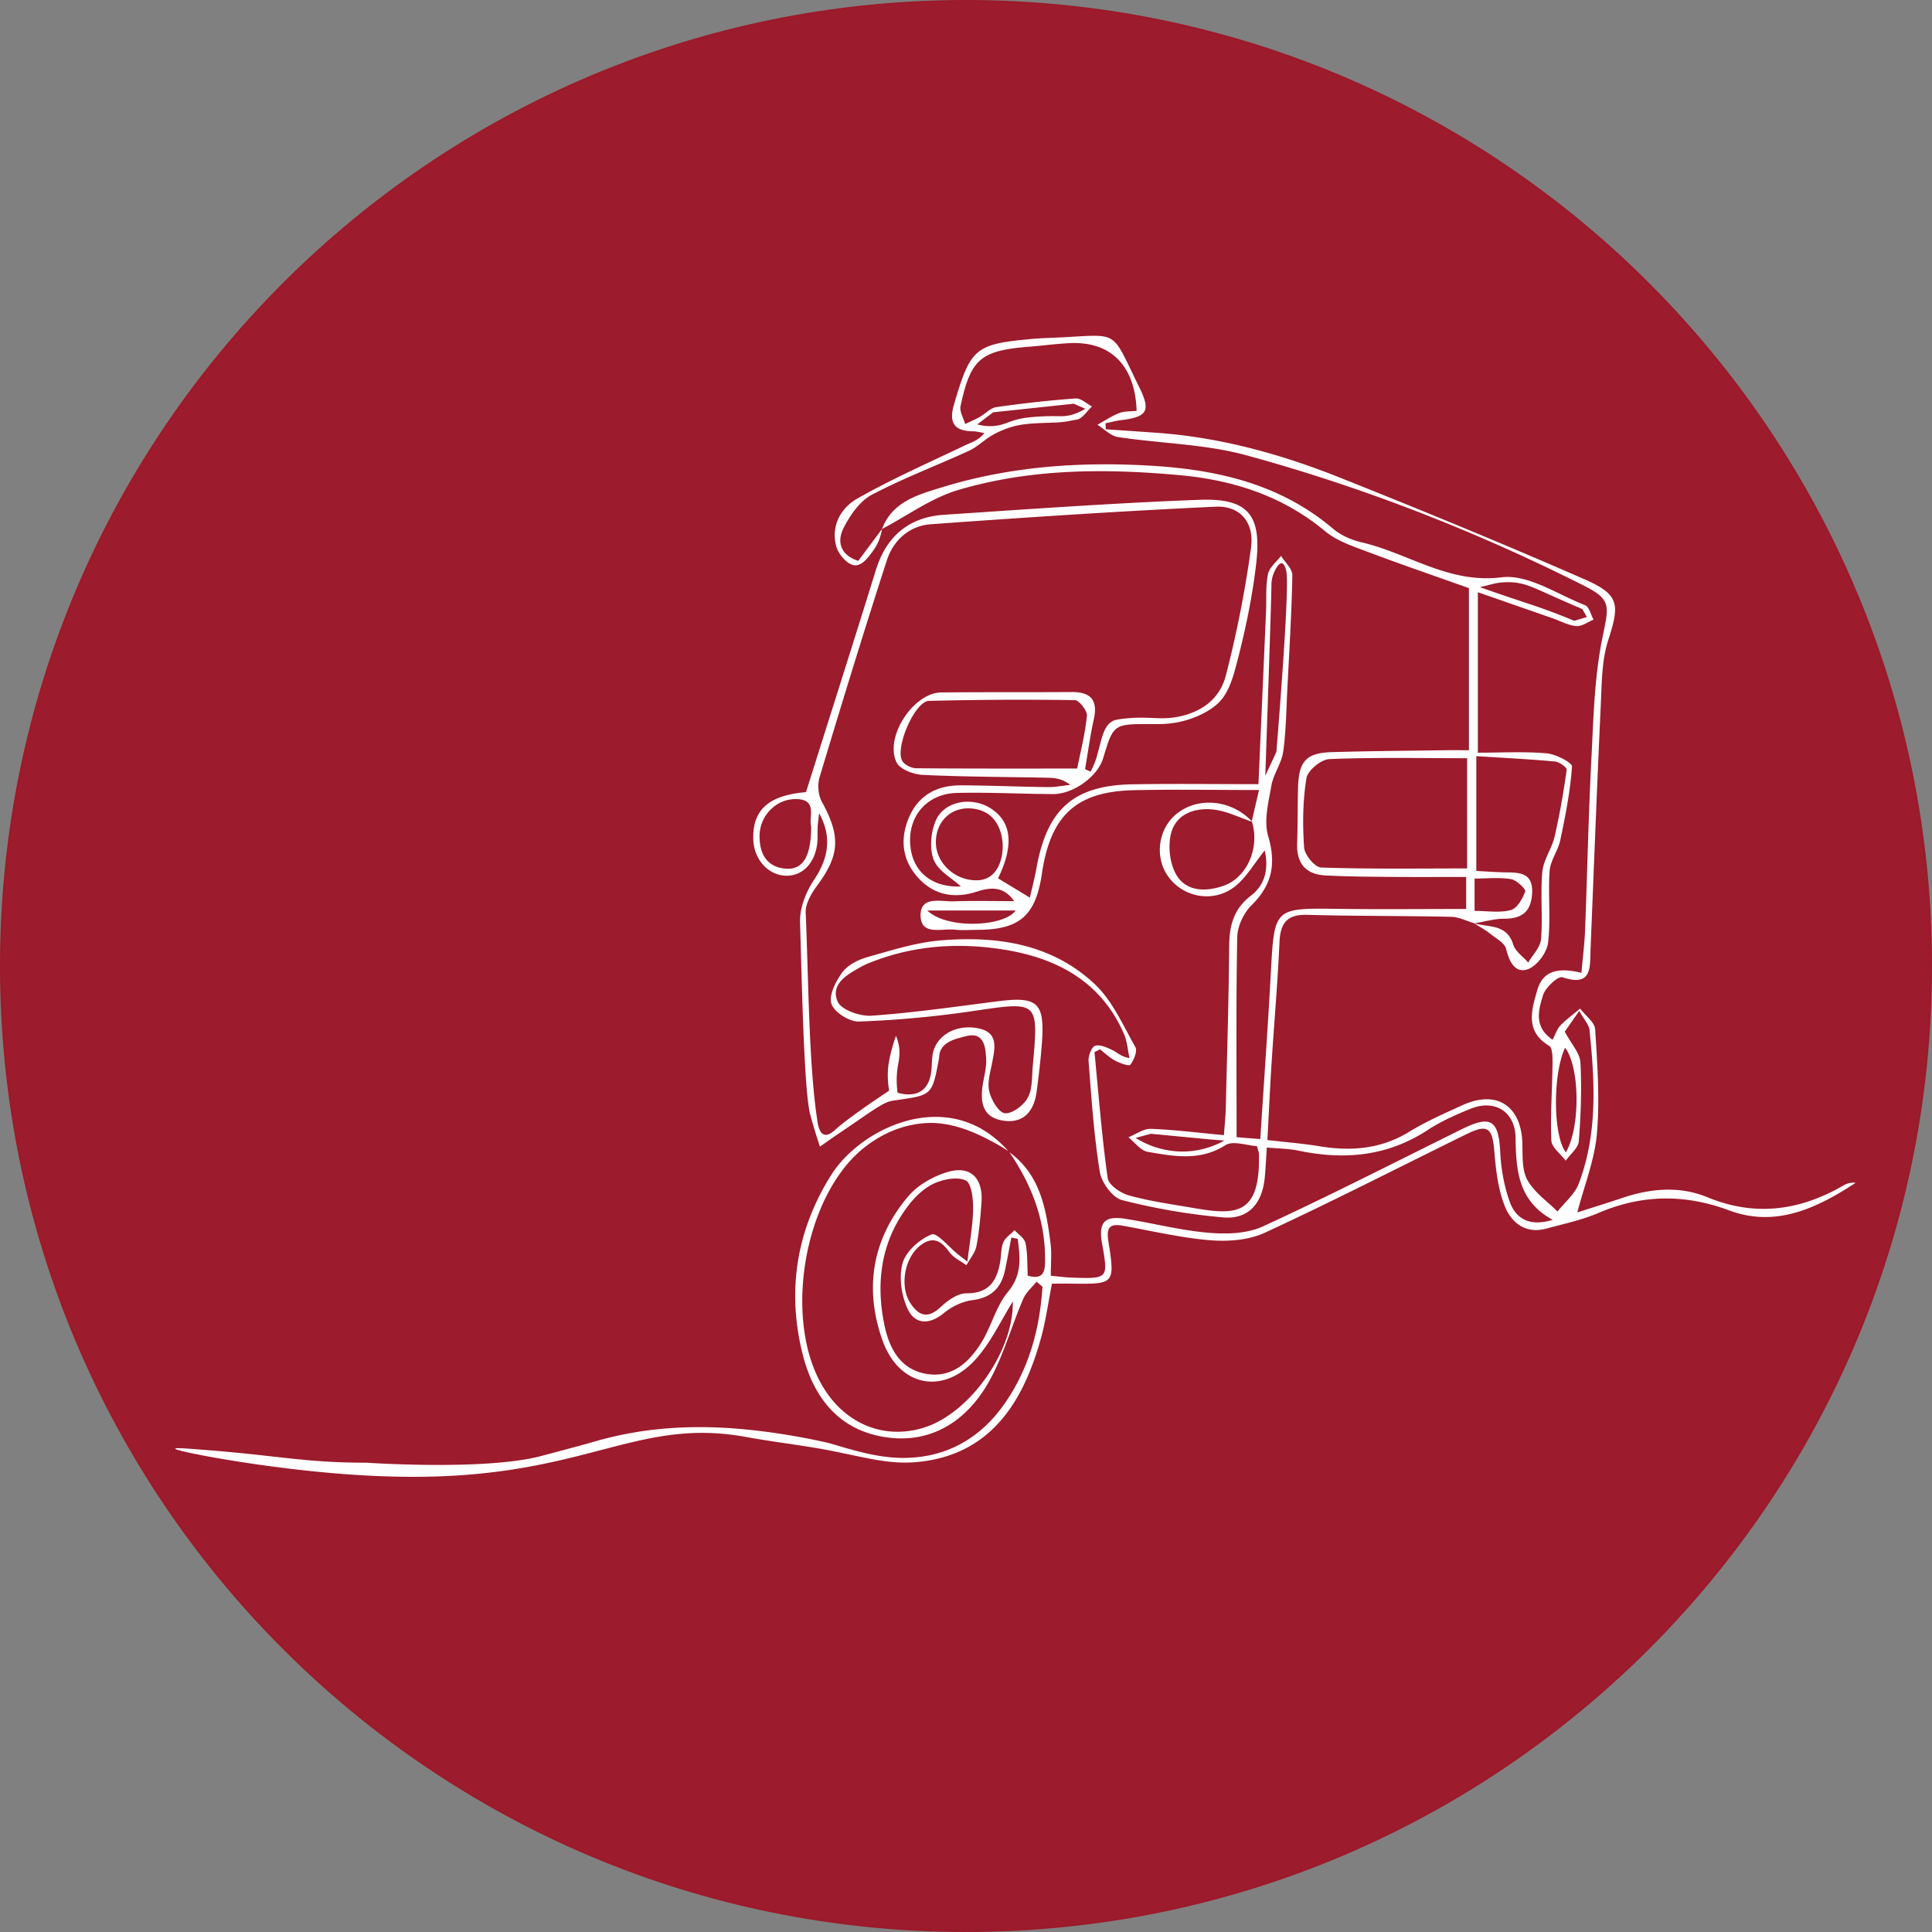 <?xml version="1.0" encoding="UTF-8"?>
<svg data-bbox="0.109 0.109 199.782 199.782" xmlns="http://www.w3.org/2000/svg" viewBox="0 0 200 200" height="755.906" width="200mm" data-type="ugc">
    <rect x="0" y="0" width="200" height="200" fill="#808080" stroke="none"/>
    <g>
        <defs>
            <clipPath id="0b71bcb1-1c41-4668-bd75-09758a538832" clipPathUnits="userSpaceOnUse">
                <path d="M-888.67 509.077H301.881v-841.89H-888.67Z"/>
            </clipPath>
        </defs>
        <path fill="#9c1b2c" stroke="#9c1a2a" stroke-width=".218" d="M199.891 100c0 55.168-44.723 99.891-99.891 99.891S.109 155.168.109 100 44.832.109 100 .109 199.891 44.832 199.891 100z"/>
        <path clip-path="url(#0b71bcb1-1c41-4668-bd75-09758a538832)" transform="matrix(.393 0 0 -.4 104.327 133.755)" d="M0 0c-3.141-3.709-4.344-8.989-7.025-13.177-3.25-5.078-7.755-9.086-14.361-8.005-6.928 1.134-9.851 6.599-11.134 12.75-2.312 11.08-.822 21.619 6.288 30.785 1.794 2.313 4.177 4.565 6.787 5.739 2.509 1.128 6.124 1.825 8.369.792 1.492-.688 1.979-4.757 1.942-7.299-.062-4.298-.895-8.585-1.501-13.69-1.325.993-1.896 1.406-2.451 1.839-2.389 1.861-5.575 5.747-6.996 5.182-3.132-1.244-6.727-4.336-7.622-7.406-1.043-3.577-.323-8.366 1.309-11.842 1.905-4.056 5.685-4.231 9.543-1.11 2.072 1.676 4.869 3.017 7.483 3.341 4.957.613 7.634 3.118 8.636 7.769C-.129 8.474.379 11.301.93 14.119l1.684-.337C3.244 8.955 3.829 4.521 0 0m53.334 39.501 3.718-.294c-2.03-1.095-5.909-2.817-10.957-2.837a23.7 23.7 0 0 0-7.924 1.37 23.8 23.8 0 0 0-4.5 2.152l4.011 1.076zM2.06 98.748c-2.888-4.141-17.935-4.991-23.265 0zm16.215 36.743c-14.429 0-28.389-.042-42.347.074-1.227.01-2.875.737-3.59 1.686-2.336 3.1 3.09 15.66 6.919 15.751 12.79.301 25.589.386 38.379.192 1.151-.017 3.326-2.74 3.201-4.03-.455-4.697-1.684-9.319-2.562-13.673m30.121-113.65c-5.531.938-11.126 1.697-16.515 3.179-2.177.598-5.316 2.705-5.57 4.476-1.55 10.814-2.396 21.729-3.477 32.61l1.454.71c1.317-.993 2.537-2.175 3.981-2.922 1.263-.653 3.673-1.505 4.012-1.065.931 1.209 1.91 3.553 1.33 4.559-3.258 5.647-6.06 12.019-10.709 16.31-11.33 10.457-25.756 12.518-40.526 11.319-6.501-.527-12.92-2.55-19.264-4.3-2.423-.668-5.173-1.983-6.622-3.882-1.754-2.298-3.68-5.979-2.951-8.224.703-2.168 4.737-4.681 7.222-4.594a276 276 0 0 1 29.905 2.689C8.14 75.246 8.124 75.472 6.581 58.51c-.254-2.791-.059-5.943-1.33-8.227-1.1-1.976-4.131-4.211-6.042-3.994-1.635.186-3.617 3.528-4.118 5.771-.532 2.386.392 5.141.871 7.699.7 3.729 1.469 7.446-3.71 8.487-5.962 1.198-11.298-1.895-12.072-6.912-.213-1.384-.166-2.807-.337-4.2-.208-1.697-.754-3.478-2.101-4.683-2.408-2.155-6.318-.996-6.777-.853-.37 2.718-.223 4.875 0 6.392.26 1.776.712 3.287.391 5.478a11.4 11.4 0 0 1-.813 2.851 44 44 0 0 1-1.144-3.634c-.157-.591-.56-2.101-.782-3.521-.238-1.521-.421-3.922.13-7.044-7.13-4.653-11.677-7.899-14.163-10.079-.499-.437-1.847-1.65-2.989-1.269-1.261.421-1.594 2.557-1.716 3.315-2.346 14.652-2.365 37.414-3.118 54.094-.102 2.267 1.452 4.929 2.928 6.889 6.075 8.066 6.336 12.826 1.3 21.891-.944 1.699-1.15 4.38-.574 6.264 5.743 18.762 11.582 37.498 17.721 56.133 1.738 5.275 5.978 8.962 11.581 9.358 24.984 1.765 49.983 3.403 75.002 4.541 6.493.296 10.267-4.07 9.342-10.679a284 284 0 0 0-6.599-32.905c-.448-1.705-1.213-3.716-2.977-5.724-3.951-4.498-10.182-5.232-11.912-5.372-3.729-.302-6.897.513-12.913-.294-1.036-.139-1.672-.261-2.352-.699-2.111-1.359-2.523-4.204-3.891-9.093-.214-.762-.538-1.496-.845-2.228-.227-.539-.51-1.054-.768-1.58l-1.449.651c.75 4.287 1.326 8.614 2.295 12.852 1.166 5.1-.872 7.135-5.848 7.102-11.444-.075-22.888.012-34.331-.103-7.303-.073-14.996-11.505-11.781-18.091.885-1.815 4.465-3.132 6.876-3.245 11.024-.52 22.072-.511 33.111-.743 1.908-.04 3.81-.323 5.789-1.841-1.975-.204-3.952-.603-5.924-.579-7.627.091-15.252.428-22.878.458-6.35.025-11.34-2.557-13.851-8.668-2.144-5.222-1.617-10.341 2.073-14.689 4.209-4.96 9.726-6.097 15.822-4.193 3.669 1.147 7.078 1.608 9.979-2.425-5.289 0-10.582.133-15.865-.048-3.359-.115-8.745 1.474-8.798-3.48-.06-5.563 5.594-3.457 9.046-3.853 1.982-.227 4.011-.048 6.018-.039 11.063.046 15.267 3.675 16.904 14.584 2.246 14.963 8.994 21.179 24.016 21.543 10.615.257 21.241.05 33.164.05l-1.909-8.063.005-.019c.062-.064.129-.12.189-.185l-.152.053c2.111-6.608-1.204-14.378-7.425-16.545-4.616-1.608-9.815-1.605-12.471 2.792-1.78 2.949-2.306 7.696-1.323 11.027 1.456 4.934 6.454 6.465 11.301 5.862 3.384-.422 6.62-2.03 9.918-3.136-.014.043-.023.088-.037.132-5.315 5.522-14.007 6.428-19.699 2.003-4.917-3.822-5.992-11.135-2.383-16.206 3.92-5.508 11.969-7.057 17.625-2.692 3.032 2.341 5.08 5.956 7.862 9.35 1.041-4.534.246-8.801-3.606-11.691-4.562-3.423-5.713-7.732-5.754-13.085-.109-14.051-.558-28.099-.903-42.148-.049-1.972-.273-3.94-.478-6.769-6.654.611-12.932 1.408-19.231 1.634-1.951.07-3.957-1.412-5.938-2.184 1.692-1.306 3.243-3.458 5.102-3.769 6.866-1.151 13.725-2.471 20.447 1.724 2.026 1.264 5.694-.104 8.316-.249.331-1.187.516-1.556.526-1.93.422-16.335-6.304-15.935-17.758-13.991m-67.337 94.93c.212 5.308 4.199 8.836 9.467 8.375.646-.057 3.076-.297 5.035-2.009 4.312-3.769 4.009-12.629-.175-15.524-1.331-.921-2.724-1.024-3.392-1.043-6.164-.17-11.15 4.807-10.935 10.201m88.906 69.045c.444 1.183 1.416 2.911 2.232 2.796.697-.099 1.035-1.506 1.159-2.046.839-3.664-1.499-33.313-2.609-46.794l-2.916-6.135c.952 27.221 1.63 46.943 1.612 49.44a8 8 0 0 0 .522 2.739m-128.526-76.231c-4.96.423-6.803 3.854-6.828 8.318-.03 5.43 4.38 9.689 9.482 9.685 5.953-.004 3.39-4.598 4.111-7.091-.004-7.768-2.175-11.304-6.765-10.912m141.068.294c-1.616.055-4.322 3.277-4.456 5.178-.42 5.962-.359 12.077.614 17.951.331 1.997 3.869 4.839 6.038 4.926 11.955.482 23.94.23 36.282.23V109.64c-13.05 0-25.775-.191-38.478.239m40.443-2.86c3.367 0 6.559.354 9.607-.154 1.464-.244 3.944-2.587 3.733-3.17-.684-1.884-2.137-4.392-3.78-4.828-2.934-.778-6.223-.219-9.56-.219zm5.417 76.384c1 .188 2.498.387 4.304.293 3.331-.174 5.524-1.231 10.272-3.326 1.836-.81 4.728-2.072 8.413-3.619l1.174-2.055-3.326-.978a160 160 0 0 1-5.478 2.152c-3.536 1.315-5.868 2.041-9.783 3.326a699 699 0 0 0-9.587 3.228zm18.435-120.152c3.924-5.141 4.038-20.662.198-27.082-3.381 4.204-3.499 20.218-.198 27.082M17.399 229.903l3-1.305a14.2 14.2 0 0 0-2.739-1.304c-2.824-.989-4.204-.449-8.217-.652-3.146-.159-5.612-.284-8.609-1.304-1.407-.48-2.465-.998-4.304-1.174a13 13 0 0 0-4.565.391l4.174 3.13zM220.075 27.567c-11.464-6.507-23.226-8.109-35.773-3.033-7.343 2.97-14.943 2.308-22.407-.164-4.11-1.362-8.258-2.614-11.883-3.756 1.856 7.009 4.571 13.618 5.166 20.413.781 8.917.116 17.995-.464 26.969-.12 1.866-2.586 3.581-3.97 5.365-1.741-1.435-3.597-2.756-5.175-4.352-.869-.88-1.271-2.223-2.071-3.705-5.075 3.374-3.669 7.821-2.501 11.551.62 1.978 3.954 4.995 5.099 4.618 7.981-2.629 7.217 2.709 7.413 7.394.879 21.061 1.686 42.126 2.691 63.182.266 5.579.242 11.426 1.945 16.628 3.042 9.29 3.07 11.787-6.25 15.796-21.328 9.176-42.874 17.867-64.495 26.336-15.536 6.085-31.59 10.433-48.357 11.587-4.412.304-8.824.596-13.236.894l-.049 1.568c1.392.275 2.773.64 4.178.81 6.813.827 7.791 2.365 4.662 8.57-7.557 14.99-4.887 13.596-20.989 12.815-2.407-.117-4.82-.166-7.218-.38-15.085-1.348-16.189-2.367-20.568-16.972-1.442-4.808.146-6.875 4.988-6.932 1.004-.012 2.005-.296 3.008-.454-1.6-1.987-3.448-2.409-5.123-3.199-9.526-4.491-19.236-8.665-28.407-13.8-4.208-2.356-6.977-7.025-5.46-12.364.56-1.968 2.68-4.419 4.485-4.81 2.195-.474 3.972 2.087 5.104 3.569 1.689 2.211 2.24 4.488 2.448 5.77l-6.252-8.24c-4.521 1.409-5.838 4.786-3.795 8.657 1.71 3.239 4.217 6.809 7.313 8.419 8.286 4.307 17.115 7.558 25.645 11.414 2.166.979 3.955 2.76 6.037 3.964 1.2.694 2.876 1.502 5.066 2.162 2.945.887 5.675.988 11.016 1.153 3.428.105 4.443.498 6.309.799 1.468.237 2.655 2.212 3.971 3.388-1.435.73-2.921 2.167-4.297 2.07-6.993-.496-13.975-1.263-20.917-2.244-1.545-.218-2.884-1.736-4.371-2.557-1.231-.68-2.54-1.216-3.815-1.815-.441 1.548-1.522 3.235-1.221 4.623 2.655 12.258 5.292 14.394 18.132 15.391 3.599.28 7.186.767 10.789.921 10.693.456 17.068-5.854 17.456-17.533-1.509-.162-3.159-.035-4.562-.563-2.016-.76-3.853-1.997-5.767-3.031 1.803-1.098 3.501-2.89 5.425-3.179 11.278-1.692 22.942-1.796 33.859-4.73 30.609-8.225 60.172-19.544 88.619-33.604 7.621-3.766 6.859-5.242 5.12-13.62-2.141-10.318-2.356-21.077-2.918-31.671-.776-14.628-1.062-29.282-1.641-43.921-.14-3.554-.605-7.096-.962-11.111-5.281 1.237-10.005 1.119-11.646-4.504-1.496-5.127-3.274-10.625 3.137-14.39.915-.537.909-3.082.891-4.692-.073-6.605-.604-13.221-.308-19.803.081-1.797 2.455-3.491 3.777-5.233 1.204 1.672 3.311 3.271 3.452 5.029.543 6.776.798 13.621.426 20.4-.133 2.412-2.358 4.71-4.122 7.975l3.819 5.368c1.283-2.288 2.543-3.561 2.69-4.952 1.429-13.424 2.16-26.882-2.839-39.791-1.049-2.709-3.685-4.804-5.59-7.181-2.715 2.674-6.115 4.959-7.927 8.146-1.454 2.557-1.237 6.203-1.315 9.376-.242 9.816-6.742 14.055-15.781 9.999-4.749-2.131-9.578-4.2-14.019-6.879-7.509-4.529-15.414-5.094-23.779-3.735-4.324.702-8.707 1.031-13.591 1.589.378 6.899.681 13.439 1.105 19.971.676 10.411 1.604 20.809 2.078 31.228.228 4.995 2.017 7.231 7.278 7.086 12.639-.347 25.29-.239 37.932-.513 2.044-.044 4.066-1.082 6.098-1.671l.045-.012c2.63.424 5.261 1.199 7.891 1.192 4.691-.012 7.103 1.912 7.308 6.692.217 5.053-3.095 5.272-6.761 5.299-2.567.019-5.134.232-7.939.37v29.706c7.283-.454 14.024-.779 20.741-1.384 1.128-.102 3.146-1.555 3.062-2.141-.835-5.804-1.839-11.6-3.189-17.305-.74-3.123-2.943-6-3.235-9.106-.541-5.762.143-11.636-.332-17.41-.173-2.102-2.197-4.052-3.377-6.071-1.359 1.538-3.39 2.864-3.951 4.651-1.696 5.408-6.445 4.39-10.218 5.507l-.004-.001-.041.013-.061.017c1.411-.893 2.917-1.69 4.243-2.719 1.553-1.207 3.846-2.4 4.229-3.983.826-3.412 2.44-6.383 5.761-5.186 2.341.845 4.94 4.248 5.257 6.78.769 6.124-.025 12.428.418 18.617.194 2.705 2.225 5.228 2.808 7.965 1.341 6.297 2.645 12.651 3.086 19.043.072 1.046-4.264 3.238-6.686 3.445-5.926.509-11.925.166-18.108.166v41.526c7.02-2.402 13.349-4.566 19.677-6.735 2.082-.714 4.125-1.845 6.25-2.026 1.459-.124 3.029 1.062 4.549 1.663-.726 1.286-1.162 3.327-2.226 3.736-7.279 2.797-15.039 8.081-21.986 7.224-13.978-1.722-24.564 6.235-36.816 9.028-2.665.608-5.489 1.792-7.563 3.522-13.957 11.636-30.51 15.309-48.041 16.332-18.76 1.096-37.297-.184-55.322-5.689-6.108-1.865-12.757-3.62-15.474-10.691 6.657 3.436 12.975 8.023 20.03 10.082 19.105 5.575 38.809 5.619 58.507 3.835 14.053-1.272 27.007-5.36 38.193-14.5 3.001-2.453 7.034-3.793 10.767-5.174 9.185-3.399 18.471-6.525 27.102-9.546v-41.951c-2.653 0-4.615.025-6.577-.004-9.835-.144-19.674-.2-29.505-.491-6.812-.202-8.76-2.345-8.933-9.249-.121-4.816-.071-9.638-.235-14.452-.177-5.22 2.405-7.949 7.447-8.208 5.608-.289 11.232-.328 16.85-.377 6.755-.059 13.511-.014 20.223-.014v-8.285c-11.466 0-22.654-.115-33.839.027-16.774.213-16.678.284-17.608-16.529-.785-14.193-1.824-28.373-2.783-43.046l-6.238.483c0 17.718-.17 34.757.17 51.787.056 2.805 1.703 6.237 3.743 8.215 5.414 5.247 6.581 10.659 4.398 17.944-1.179 3.935.088 8.757.861 13.07.539 3.005 2.673 5.745 3.101 8.746.763 5.345.809 10.797 1.092 16.207.513 9.823 1.134 19.644 1.315 29.474.03 1.647-1.931 3.33-2.972 4.997-1.196-1.557-3.076-2.97-3.439-4.702-.651-3.098-.367-6.389-.509-9.597-.656-14.809-1.324-29.616-2.004-44.777-11.403 0-22.221.139-33.033-.033-15.608-.249-22.623-6.348-25.427-21.634-.486-2.651-1.191-5.263-1.75-7.7l-8.38 5.001c4.313 8.682 3.6 14.871-2.279 18.3-4.929 2.875-11.947 1.623-14.124-3.361-1.3-2.975-1.708-7.242-.546-10.137 1.151-2.87 4.776-4.747 7.158-6.915-7.875-.324-13.127 4.085-13.376 11.502-.239 7.099 4.713 12.523 12.333 12.706 8.421.201 16.856-.249 25.286-.3 5.349-.033 11.782 4.565 13.215 9.232 2.731 8.889 2.731 8.889 12.405 8.895.792 0 1.237-.014 2.127-.01a31 31 0 0 1 2.297.091c7.504.595 12.177 4.254 12.177 4.254 1.416 1.108 3.788 2.637 5.721 9.652 2.493 9.049 4.528 18.326 5.614 27.636 1.475 12.645-2.242 16.873-14.971 16.409-22.435-.817-44.844-2.415-67.252-3.871-9.161-.595-15.172-5.431-17.983-14.341-6.011-19.058-12.18-38.065-18.395-57.436-9.743-.837-14.126-4.484-13.878-12.239.162-5.09 3.77-9.134 8.368-9.381 4.439-.239 7.857 3.101 8.479 8.392.164 1.388.029 2.808.11 4.21.069 1.197.252 2.387.384 3.581 3.459-6.258 2.448-11.709-1.384-17.336-2.078-3.05-3.743-7.188-3.639-10.779.539-18.674 1.103-44.116 2.682-49.898a134 134 0 0 1 2.557-8.294 342 342 0 0 0 6.906 4.688c6.46 4.273 9.654 6.806 12.205 7.187 10.275 1.536 10.373.883 12.229 10.857.14.753.069 1.448.495 2.28 1.065 2.08 3.577 2.763 5.045 3.162 2.113.574 3.633.987 4.916.187 1.767-1.102 1.855-3.764 1.98-5.62.157-2.344-.623-4.747-.954-7.131-.623-4.483.228-8.122 5.519-8.895 4.895-.715 8.003 1.968 8.749 7.583.555 4.174 1.066 8.361 1.38 12.559.777 10.365-1.126 12.063-11.419 10.783-11.141-1.387-22.274-2.986-33.462-3.753-3.011-.206-8.001 1.5-8.943 3.683-1.935 4.482 2.467 6.936 6.051 8.901 1.396.765 2.915 1.334 4.421 1.869 10.851 3.856 22.097 4.416 33.279 2.66 13.873-2.179 25.631-8.136 31.7-21.873.845-1.911.975-4.139 1.435-6.22-2.303.408-3.235 1.489-4.415 2.04-1.462.683-3.324 1.554-4.642 1.147-.925-.287-1.825-2.623-1.719-3.962.764-9.596 1.408-19.233 2.97-28.712.454-2.757 3.368-6.632 5.846-7.257a169 169 0 0 1 26.596-4.478c6.599-.574 10.267 3.46 10.977 10.139.268 2.524.365 5.066.563 7.945 3.194-.293 5.818-.286 8.333-.806 12.04-2.487 23.422-1.5 34.048 5.336 3.515 2.261 7.439 3.981 11.345 5.517 6.322 2.486 11.685-.747 11.793-7.49.135-8.415.643-16.39 9.791-21.275-6.186-1.855-9.733.34-11.325 4.685-1.484 4.049-2.28 8.507-2.501 12.829-.423 8.262-2.437 9.668-9.954 6.024-17.49-8.48-34.855-17.238-52.561-25.241-4.207-1.902-9.619-2.034-14.365-1.638-7.362.613-14.61 2.493-21.939 3.62-5.447.837-7.049-.973-6.076-6.349 1.662-9.183 1.661-9.198-7.914-8.884-1.739.058-3.473.292-5.583.478 0 3.059.276 5.689-.049 8.243C10.122 21.464 8.572 30.352.428 36.185c5.727-8.247 9.353-17.21 9.391-27.409.011-2.954-.024-5.797-4.563-4.53-.161 2.926-.027 5.749-.592 8.423-.267 1.263-1.876 2.242-2.877 3.35-1.026-1.05-2.457-1.934-2.978-3.193-.668-1.614-.528-3.546-.869-5.315-.932-4.842-3.113-7.875-8.836-7.827-2.295.019-4.966-1.882-6.838-3.595-3.285-3.008-5.662-2.3-7.876.964-3.028 4.463-1.57 12.108 2.836 15.21 3.321 2.338 5.405.744 7.493-2.034 1.052-1.401 2.895-2.208 4.38-3.283.914 1.653 2.294 3.214 2.644 4.98.737 3.723 1.057 7.545 1.328 11.342.44 6.159-2.839 9.503-8.747 7.855-3.833-1.07-7.955-3.345-10.522-6.312-9.403-10.869-11.69-23.621-6.88-37.123 4.384-12.307 16.297-14.547 24.967-4.695 3.874 4.402 6.48 9.921 9.423 14.558.313-12.581-11.136-28.838-23.365-32.616-10.312-3.187-20.498.763-26.467 10.262-10.778 17.152-5.382 49.322 10.39 61.947 5.089 4.075 10.835 6.28 16.678 6.598 7.653.416 14.686-3.429 17.449-4.85a45 45 0 0 0 4.154-2.424c-2.328 2.586-6.244 6.108-11.903 7.817-13.669 4.127-28.737-4.567-34.777-13.999-9.075-14.172-11.685-29.772-7.569-46.144 2.713-10.795 8.894-19.137 20.39-21.437 11.974-2.395 21.629 2.812 27.831 12.603C-1.472-17.738.706-9.39 4.072-1.75c.735 1.667 2.3 2.969 3.483 4.44l1.578-1.296C8.425-9.539 5.591-19.822-.862-28.899c-6.785-9.545-16.328-14.35-27.835-14-6.085.184-12.219 2.005-18.135 3.753 0 0-14.052 3.411-29.031 4.074-11.46.507-19.746-.758-23.325-1.392-5.11-.906-8.842-1.981-10.444-2.437 0 0-2.468-.713-13.334-3.539-14.639-3.808-45.705-1.731-45.879-1.72v.001c-16.027 0-22.32 1.697-41.435 3.213-5.455.433-8.974.706-9.012.427-.075-.554 13.044-3.028 26.004-4.68 6.491-.828 22.275-2.793 39.004-2.601 43.846.505 56.923 15.401 85.383 10.291 7.878-1.414 15.863-2.229 23.707-3.821 10.256-2.081 15.878-3.634 24.088-2.31C-3.678-40.829 4.331-27.63 8.75-11.875c1.276 4.55 1.919 9.278 2.879 14.053 2.044 0 3.637.015 5.229-.002 11.307-.12 11.413-.105 9.612 11.122-.557 3.476.516 4.46 3.789 3.883 7.699-1.359 15.37-3.157 23.132-3.771 4.734-.374 10.107.038 14.344 1.964 17.875 8.124 35.42 16.974 53.111 25.505 5.579 2.691 6.806 1.667 7.315-4.497.39-4.717.97-9.622 2.677-13.968 1.765-4.496 5.549-7.452 11.051-5.977 4.584 1.229 9.302 2.196 13.648 4.023 11.496 4.833 22.747 4.962 34.525.663 12.343-4.505 23.095.644 33.258 7.142-1.2.175-2.285-.153-3.245-.698" fill="#ffffff"/>
    </g>
</svg>
